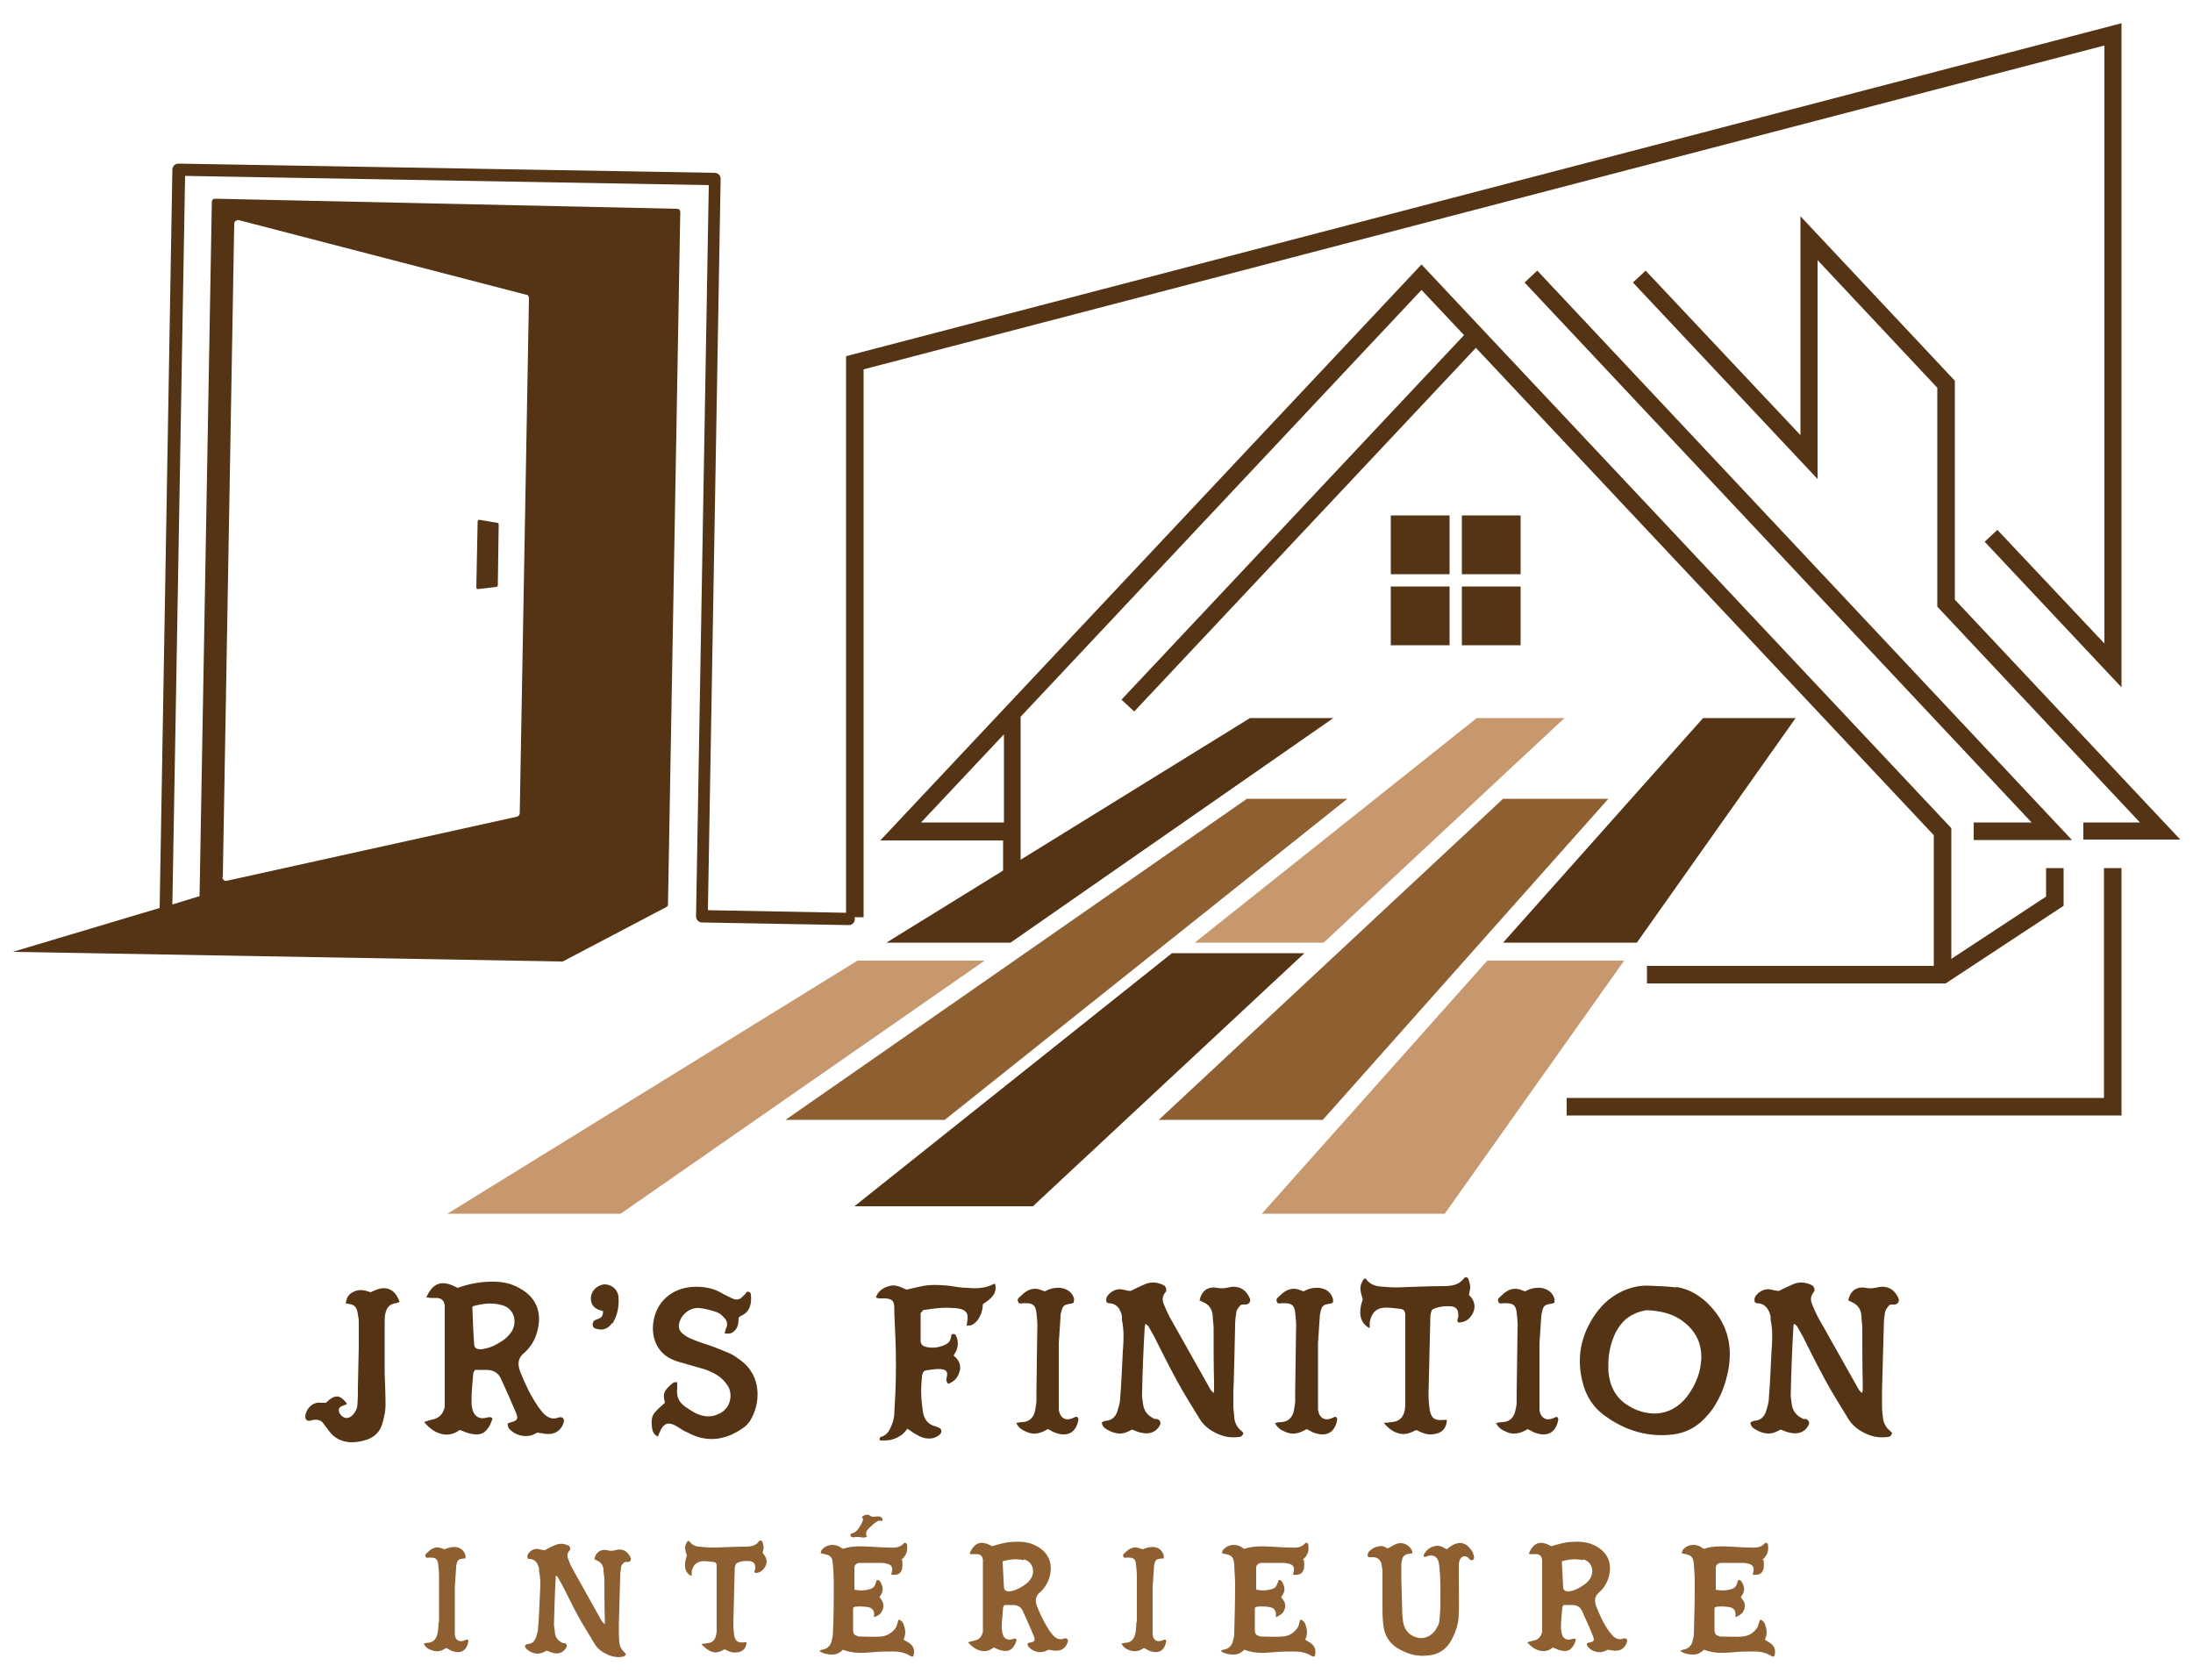 <svg xmlns="http://www.w3.org/2000/svg" id="Layer_1" version="1.1" viewBox="0 0 500 383"><defs><style>.st0{fill:#543414}.st1{fill:#c7976e}.st2{fill:#8e5f31}</style></defs><path d="M479.7 10.4 196.9 84.2v124.9h-4V81.2L483.7 5.3v151.4l-31.2-33.2 2.9-2.7 24.4 25.9V10.4Zm0 187.5h4v56.4H357.2v-4h122.5v-52.5Zm-4.7-10.4h12.9l-46.2-49.2V88.4l-27.3-29.1v49.9l-42.1-44.8 2.9-2.7 35.3 37.5V49.3l35.2 37.5v49.9l51.4 54.7H475v-4Zm-25 0h13.2L347.6 64.4l2.9-2.7 121.9 129.8H450v-4Zm-221.1 0H210l18.9-20.1v20.1ZM441 220.2h-65.5v4h68.1l26.9-17.7v-8.6h-4v6.5l-21.6 14.2v-29.8L324.1 60.3 200.7 191.6h28v14.5h4v-42.7l91.4-97.3 9.7 10.3-78.1 83.1 2.9 2.7 77.9-82.9 104.4 111.1v30Zm0 0" class="st0"/><path d="M333.3 147.1h13.4v-13.4h-13.4v13.4Zm-16.2 0h13.4v-13.4h-13.4v13.4Zm16.2-16.2h13.4v-13.4h-13.4v13.4Zm-16.2-13.4h13.4v13.4h-13.4v-13.4Zm71.2 46.2h21.1l-36.2 51.2h-30.5l45.6-51.2Zm0 0" class="st0"/><path d="M336.6 163.7h20.1l-54.9 51.2h-29.4l64.3-51.2Zm0 0" class="st1"/><path d="M285.1 163.7H304l-73.6 51.2h-28.3l82.9-51.2Zm0 0" class="st0"/><path d="M141.5 276.7H102l93.5-57.7h29l-83 57.7Zm0 0" class="st1"/><path d="m179.1 255.3 105.2-73.2h22.9l-91.8 73.2h-36.2Zm0 0" class="st2"/><path d="M235.5 275h-40.7l72.4-57.7h30.2L235.5 275Zm0 0" class="st0"/><path d="m264.2 255.3 78.5-73.2h24l-65.1 73.2h-37.4Zm0 0" class="st2"/><path d="M329.4 276.7h-41.7l51.4-57.7h31.2l-40.9 57.7Zm0 0" class="st1"/><path d="M79.1 320c-1.6-2.1-2.7-2.2-4.8-.2h-1.1c-2-.3-3.5 1.5-3.6 3.1 0 .7.4 1.1 1 1 .3 0 .6-.2.9-.2.9-.1 1.7 0 2.3.9l1.2 1.6c1.2 1.7 3 2.5 4.9 2.6 1.1 0 2.1-.1 3.1-.4 2.2-.5 3.8-2 4.3-4.3.3-1.2.6-2.4.6-3.7 0-2.4-.1-4.8-.2-7.4v-11.5c0-.7 0-1.5.2-2.2.3-1.2.9-2 2.3-2.2.3 0 .6-.2.9-.3-.9-2.7-2.8-3.7-5.2-2.8-.5.2-1 .4-1.4.6-1.4-.5-2.7-.8-4.1 0-1 .6-1.3 1.1-1.6 2.5.2 0 .6.2.9.2 1.1.1 1.6.8 1.8 1.8.1.7.3 1.5.3 2.1v5.8l-.2 9.2c0 1.3 0 2.5-.1 3.8 0 1-.4 1.8-1 2.5-1 1.1-2.2 1-3-.2-.5-.8-.3-1.5.6-1.8l.8-.3Zm18.2-24.2c.4 0 .7.1 1 .1h1.5c1 .2 1.4.6 1.6 1.7v23.1c-.3 1.5-1.1 2.5-2.7 2.9-.6.1-1.2.3-2 .6 1.2 1.4 2.4 2.3 3.9 2.7 1.6.4 3 0 4.2-.9 1 .3 1.8.8 2.8.9 2 .4 3.2-.2 4.2-2.2l.5-1.3c-.4-.5-.9-.3-1.4-.2-1.5.4-2.6-.2-3.1-1.6-.2-.7-.3-1.4-.3-2.1 0-2.1.2-4.2.4-6.3 0-.3.2-.6.4-.9h2.6c1.6 0 2.8.7 3.4 2.2 1.2 2.6 2.3 5.1 3.4 7.7.5 1.4.2 1.7-1.4 2.1-.1 0-.3.1-.6.3.1.3.1.7.3 1 1.3 1.6 3.6 2.2 5.5 1.5l1-.5c1.1.1 1.9.4 2.7.3 1.8 0 3.1-1.3 3.4-3 0-.4-.3-.8-.7-.8h-.4c-1.6.7-2.8 0-3.8-1.1-.3-.4-.7-.9-1-1.3-1.7-2.5-3-5.2-4.1-8l-.3-1c-.2-1.2 0-2.1.9-3 1.7-1.4 2.8-3.2 3.3-5.2 1.3-4.8-.7-8-4-9.8-2.2-1.3-4.6-1.6-7.1-1.5-2.5.1-4.8.6-7.1 1.4-3.4-1.9-5.6-1.3-7.1 2.2Zm17 1.7c2.7.6 3.8 3.5 2.4 6-.6.9-1.3 1.6-2.2 2.2-1.5 1-3 1.7-4.8 1.9-1 0-1.6-.2-1.6-1.3-.2-2.7-.3-5.4-.4-8.2 0 0 0-.1.1-.3 2.1-.6 4.3-.9 6.5-.3Zm25.3 4.3c1.2-1.9 1.6-4 1.4-6.3 0-.2-.1-.5-.2-.7-.4-1.2-1.7-2-3-2-1.4.1-2.7 1.2-3 2.5-.3 1.5.2 2.7 1.7 3.3.3.1.6.2 1 .3 0 1-.3 1.5-1 1.7-.3.2-.6.2-.9.4-.6.4-.7 1.5 0 1.8.4.2 1 .3 1.5.3 1.1 0 1.9-.7 2.5-1.5Zm10.5 25.4.6-1.3c.8-1.5 1.8-1.7 3.3-.9.9.5 1.8 1.2 2.8 1.6 4.3 2.3 8.4 1.8 12.4-.9.8-.5 1.6-1.3 2-2.1 2-3.4 2.8-9.8-2.5-13.6-.7-.5-1.5-1.1-2.2-1.4-1.4-.6-2.8-1.2-4.2-1.7-1.5-.5-3.1-1-4.5-1.6-.8-.3-1.6-.8-2.2-1.3-.6-.5-.9-1.2-.8-1.9.2-2.2 2.4-4.1 4.6-3.9 1.3.1 2.6.5 3.9.9.6.2 1.2.6 1.6 1.1.8.7 1.2 1.6.6 2.7-.1.3-.2.7-.3 1.1 1.3.1 1.4 0 1.9-.3 1.2-.8 1.3-2.1 1.3-3.3.2-.2.4-.3.5-.4 2.2-.9 2.5-3 2.3-4.8 0-.4-.2-.8-.9-.7-.2.2-.4.6-.7.8-1 1.1-1.6 1.2-2.9.6l-1.8-.9c-2.2-1.4-4.7-1.8-7.3-1.6-4.5.4-7.9 3.4-8.6 7.8-.6 3.5.7 7.4 4.7 8.9.4.2.9.3 1.5.5l4.2 1.2c1.6.4 3.1 1 4.4 1.9.9.6 1.7 1.5 2.3 2.5 1 2.1.3 4.6-1.6 5.8-1.2.7-2.5 1.1-4 .8-1.7-.3-3.1-1.3-4.4-2.2-1.5-1.1-1.9-2.5-1.7-4.2v-1.3c-.4 0-.8 0-1 .2-.6.5-1.2 1-1.6 1.6-.7.9-.4 2-.2 2.9-.9.8-1.6 1.4-2.3 2.2-.7.8-.8 1.9-.7 2.9.1.9.1 2 1.4 2.6Zm67.3-18.1c.2-.5.5-.8.7-1.3.4-1.1.4-2.3-.2-3.4 0-.2-.4-.3-.6-.3s-.4.2-.4.3c-.1 1.1-.5 1.8-1.5 2.2-1.5.7-3 .8-4.5.4-.6-.2-1-.6-1-1.3v-6.3c.2-.3.4-.4.5-.7 2.3-.4 4.6-.7 6.9-.5.6 0 1.4.1 2 .3 1.1.4 1.4 1.1 1.3 2.2l-.2 1.5c.5 0 1 0 1.3-.2 1.2-.7 1.8-1.8 2.2-3.2.1-.6.2-1.1.2-1.5 2.4-1.5 3.2-2.7 2.8-4.6h-.3c-1.9 1-3.9 1.1-6 .9-1.5 0-2.9-.3-4.4-.5-2.1-.2-4.3-.3-6.4.2l-3.1.7c-2.2-1-2.8-1.1-4-.8-1.5.4-2.6 1.3-3 2.6.3.1.5.2.7.2h1.6c1.5.2 1.8.6 1.9 2v1.2l.2 4.7c.3 6.1.2 12.1-.2 18.2 0 .9-.2 1.7-.5 2.5-.5 1.4-1.1 2.6-2.6 3-.2.1-.4.4-.1.8.7 0 1.5 0 2.2-.1.8-.2 1.7-.5 2.4-1 .7-.4 1.2-1.1 1.6-1.6.6.4 1.1.8 1.6 1.1.7.4 1.4.8 2.1 1 1.3.3 2.5.2 3.6-.7.6-.5.6-1.3-.1-1.6-.2-.1-.5-.2-.7-.3-1.9-.4-2.8-1.8-3-3.5-.4-2.6-.5-5.1-.2-7.6 0-.3 0-.7.2-1 0-.3.4-.7.8-.7 1-.1 1.8-.3 2.8-.3 1.9 0 2.2.7 1.8 2.1 0 .2-.1.4 0 .6 0 .2.2.4.4.7 1.5-.6 2.2-1.5 2.6-2.9.4-1.4-.2-2.6-1.3-3.5Zm28 13.9c-.2 0-.4.1-.6.2-1.8.9-3.1.1-3.4-1.8v-15.2c.1-2 .3-3.9.4-6 0-.3 0-.8.2-1.2.3-1.4.7-1.6 2.2-1.8l.6-.2c0-.3.1-.7.1-.9-.4-1.5-1.6-2.3-3.1-2.5-1.4-.1-2.5.2-3.6.8l-.8-.3c-1.7-.7-3.2-.1-4.5 1.2-.4.4-1.1.8-.8 1.4.2.8 1 .3 1.6.4h.2c1.6 0 2.2.5 2.4 2.1.1 1.2.3 2.5.2 3.8l-.2 14.4v2.2c-.1.8-.2 1.6-.4 2.4-.4 1.3-1.3 2.1-2.7 2.2-.5 0-1 .1-1.5.2.5 1.1 1.3 1.6 2.5 2.1 1.7.7 3.2.2 4.7-.7.7.3 1.2.7 1.9.9 2.3.8 4.6.2 5.1-3.2 0-.1-.2-.3-.3-.5Zm31.3-5.4c-.4-.5-.6-.6-.7-.8l-9.4-16.7c-.5-1-.9-1.9-1.3-2.9-.3-.8-.3-1.6.2-2.3.1-.1.3-.4.4-.6 0-.3 0-.7-.2-.9 0-.2-.4-.4-.6-.5-1.3-.6-2.6-.7-3.9-.2-1.2.5-2.2 1-3.4 1.6-.7 0-1.6-.3-2.4-.4-.8 0-1.6.3-2.2.8-.7.6-1.2 1.2-.9 2.2.2 0 .3.2.4.2 1.9 0 2.8 1.3 3.1 3v.8c.5 2.4.4 4.7.2 7.2-.2 3.5-.3 7.1-.6 10.6 0 1.1-.4 2.2-.7 3.2-.4 1.1-1.2 1.9-2.5 2-.4 0-.7.2-1 .4.1.8.6 1.3 1.2 1.6.8.5 1.7.8 2.6.9 1.2.1 2.2-.4 3.1-.9.8.3 1.4.6 2 .7 1.9.5 3.5-.1 4.3-1.6.4-.6.1-1.2-.5-1.5h-.6c-1.6-.7-2.5-1.8-2.7-3.5-.1-.9-.3-1.7-.2-2.6.1-4.9.3-9.9.6-15 0-.1.1-.4.2-.6.2.2.5.4.6.5l1.3 2.3c1.7 3.4 3.4 6.8 5.2 10.1 1.6 3 3.5 5.9 5.3 8.9 1 1.6 2.6 2.7 4.3 3.4 1.4.6 2.9.8 4.5.6.5 0 .9-.2 1.1-.9-.1-.1-.3-.4-.6-.6-.9-.8-1.4-1.8-1.5-3 0-.8-.2-1.6-.2-2.4v-3.8c.1 0 .4-14.6.4-14.6 0-1.1.1-2.1.3-3.2 0-.5.5-1 .8-1.4.3-.4.9-.3 1.3-.3.7 0 1.2-.6 1-1.3-.8-2-2.5-3.2-4.9-2.6-.9.2-1.6.3-2.6.1-2.1-.4-3.6.7-4 2.9.3 0 .4.2.7.3 1.5.6 2.2 1.7 2.3 3.2 0 .9.2 1.9.2 2.8 0 4.2 0 8.3.1 12.5v1.7Zm27.8 5.4c-.2 0-.4.1-.6.2-1.8.9-3.1.1-3.4-1.8v-15.2c.1-2 .3-3.9.4-6 0-.3.1-.8.2-1.2.3-1.4.7-1.6 2.2-1.8l.6-.2c0-.3.1-.7 0-.9-.4-1.5-1.6-2.3-3.1-2.5-1.4-.1-2.5.2-3.6.8l-.8-.3c-1.7-.7-3.2-.1-4.5 1.2-.4.4-1.1.8-.8 1.4.2.8 1 .3 1.6.4h.2c1.6 0 2.2.5 2.4 2.1.1 1.2.3 2.5.2 3.8l-.2 14.4v2.2c-.1.8-.2 1.6-.4 2.4-.4 1.3-1.3 2.1-2.7 2.2-.5 0-1 .1-1.5.2.5 1.1 1.3 1.6 2.5 2.1 1.7.7 3.2.2 4.7-.7.7.3 1.2.7 1.9.9 2.3.8 4.6.2 5.1-3.2 0-.1-.2-.3-.3-.5Zm11.1 1.5c1.1 1.3 2.2 2 3.4 2.3 1.5.4 2.7-.2 3.9-.8.6.3 1 .5 1.6.7 1 .4 2.1.4 3.1.1 1.5-.4 2.2-1.5 2.3-3.1h-.7c-1.9.2-2.8-.2-3.2-2.1-.2-1.2-.3-2.6-.3-3.8l.4-16.8c0-.9 0-1.7.5-2.5 1.3-.6 2.8-.8 4.1-.7 1.4.1 1.8.8 1.8 2.2 0 .5-.5 1 0 1.5 1.6 0 2.6-.8 3.3-2.1.8-1.6.3-3.1-.9-4.2.1-.6.3-1.2.3-1.7 0-.7-.2-1.3-.4-1.9-.1-.4-.7-.6-1-.2-1.2 1.6-2.9 1.8-4.7 1.8-3.4 0-7.1.2-10.6.3-1.3 0-2.5-.1-3.7-.2-1.4-.1-2.6-.6-3.4-1.8h-.4c-1 1.6-1.1 2.1-.3 4.7-1.1 3.2-.6 5.5 1.6 6.6v-1.4c.4-2.1 1.5-3.3 3.7-3.3 1.1 0 2.2.2 3.4.3.6.1.9.5 1 1.1v20.3c0 .5 0 1.1-.1 1.6-.3 1.5-1 2.6-2.9 2.8l-1.9.2ZM355 323c-.2 0-.4.1-.6.2-1.8.9-3.2.1-3.4-1.8v-15.2c.1-2 .3-3.9.4-6 0-.3.1-.8.2-1.2.3-1.4.7-1.6 2.2-1.8l.6-.2c0-.3.1-.7 0-.9-.4-1.5-1.6-2.3-3.1-2.5-1.4-.1-2.5.2-3.6.8l-.8-.3c-1.7-.7-3.2-.1-4.5 1.2-.4.4-1.1.8-.8 1.4.2.8 1 .3 1.6.4h.2c1.6 0 2.2.5 2.4 2.1.1 1.2.3 2.5.2 3.8l-.2 14.4v2.2c0 .8-.2 1.6-.4 2.4-.4 1.3-1.3 2.1-2.7 2.2-.5 0-1 .1-1.6.2.5 1.1 1.3 1.6 2.5 2.1 1.7.7 3.2.2 4.7-.7.7.3 1.2.7 1.9.9 2.3.8 4.6.2 5.1-3.2 0-.1-.2-.3-.3-.5Zm27.1-29.5c-1.6-.2-3.2-.3-6.2-.4-2.3-.1-4.5.5-6.5 1.5-2.7 1.4-4.6 3.3-6.2 5.8-3.1 4.9-3.8 10.1-2.1 15.7.8 2.5 2.2 4.6 4.2 6.2 4.5 3.5 9.7 5.3 15.4 4.8 2.7-.2 5-1.1 7.1-2.9 1.4-1.3 2.7-2.8 3.6-4.5 1.3-2.2 2.1-4.7 2.6-7.1 1.2-6.1-.3-11.4-5-15.8-2-1.8-4.2-3-6.8-3.4Zm-13.5 9.9c1.4-2.7 3.8-4.2 6.7-4.7h.6c2.6.2 5.3.7 7.5 2.3 3.4 2.4 4.9 5.7 4.4 9.8-.3 2.7-1.4 5.2-3.1 7.5-4 5.2-9.7 4.6-13.7 2-2.8-1.8-4-4.5-4.3-7.7V311c0-2.6.6-5.1 1.8-7.5Zm55.9 14.2c-.4-.5-.6-.6-.7-.8l-9.4-16.7c-.5-1-.9-1.9-1.3-2.9-.3-.8-.3-1.6.2-2.3 0-.1.3-.4.4-.6 0-.3 0-.7-.2-.9 0-.2-.4-.4-.6-.5-1.3-.6-2.6-.7-3.9-.2-1.2.5-2.2 1-3.4 1.6-.7 0-1.6-.3-2.4-.4-.8 0-1.6.3-2.2.8-.7.6-1.2 1.2-.9 2.2.2 0 .3.2.4.2 1.9 0 2.8 1.3 3.2 3v.8c.5 2.4.4 4.7.2 7.2-.2 3.5-.3 7.1-.6 10.6 0 1.1-.4 2.2-.7 3.2-.4 1.1-1.2 1.9-2.5 2-.4 0-.7.2-1 .4 0 .8.6 1.3 1.2 1.6.8.5 1.6.8 2.6.9 1.2.1 2.2-.4 3.1-.9.8.3 1.4.6 2 .7 1.9.5 3.5-.1 4.3-1.6.4-.6.1-1.2-.5-1.5h-.6c-1.6-.7-2.5-1.8-2.7-3.5-.1-.9-.3-1.7-.2-2.6.1-4.9.3-9.9.6-15 0-.1 0-.4.2-.6.2.2.5.4.6.5l1.3 2.3c1.7 3.4 3.4 6.8 5.2 10.1 1.6 3 3.5 5.9 5.3 8.9 1 1.6 2.6 2.7 4.3 3.4 1.4.6 2.9.8 4.5.6.5 0 .9-.2 1.1-.9-.1-.1-.3-.4-.6-.6-.9-.8-1.4-1.8-1.5-3-.1-.8-.2-1.6-.2-2.4v-3.8l.4-14.6c0-1.1.1-2.1.3-3.2.1-.5.5-1 .8-1.4.3-.4.9-.3 1.3-.3.7 0 1.2-.6 1-1.3-.8-2-2.5-3.2-4.9-2.6-.9.2-1.6.3-2.6.1-2.1-.4-3.6.7-4 2.9.3 0 .4.2.7.3 1.5.6 2.2 1.7 2.3 3.2 0 .9.2 1.9.2 2.8 0 4.2 0 8.3.1 12.5v1.7Zm0 0" class="st0"/><path d="M106.5 373.8c-.1 0-.3 0-.4.1-1.3.6-2.3.1-2.4-1.3v-10.9c.1-1.5.2-2.8.3-4.3 0-.2 0-.6.1-.8.2-1 .5-1.2 1.6-1.3h.4c0-.4.1-.6 0-.8-.3-1-1.1-1.7-2.2-1.8-1-.1-1.8.2-2.6.5l-.5-.2c-1.3-.5-2.3-.1-3.2.8-.3.3-.8.6-.6 1 .2.6.7.2 1.1.3h.1c1.1 0 1.6.3 1.7 1.5.1.9.2 1.8.2 2.7v10.3c-.2.6-.1 1-.2 1.6 0 .6-.1 1.1-.3 1.7-.3.9-.9 1.5-1.9 1.6-.4 0-.7.1-1.1.2.4.8.9 1.2 1.8 1.5 1.3.5 2.3.2 3.3-.5.5.2.9.5 1.4.7 1.7.6 3.3.2 3.7-2.3 0-.1-.1-.2-.2-.3Zm31.1-3.8c-.3-.3-.4-.4-.5-.6l-6.7-12c-.4-.7-.6-1.4-.9-2.1-.2-.6-.2-1.1.2-1.6 0-.1.2-.3.3-.4 0-.2 0-.5-.1-.7 0-.1-.3-.3-.4-.3-.9-.4-1.8-.5-2.8-.1-.8.3-1.6.7-2.5 1.2-.5 0-1.2-.2-1.7-.3-.6 0-1.2.2-1.6.6-.5.4-.8.9-.6 1.6.1 0 .2.1.3.1 1.4 0 2 .9 2.3 2.2v.6c.4 1.7.3 3.4.2 5.2-.1 2.5-.2 5.1-.4 7.6 0 .8-.3 1.6-.5 2.3-.3.8-.8 1.4-1.8 1.5-.3 0-.5.2-.7.3 0 .6.4.9.8 1.2.6.4 1.2.6 1.9.7.9 0 1.6-.3 2.2-.7.6.2 1 .4 1.4.5 1.4.4 2.5-.1 3.1-1.2.3-.4.1-.8-.3-1h-.4c-1.2-.5-1.8-1.3-1.9-2.5 0-.6-.2-1.2-.2-1.8.1-3.5.2-7.1.4-10.7 0-.1 0-.3.1-.4.2.1.4.3.4.4l.9 1.6c1.3 2.4 2.4 4.9 3.7 7.2 1.2 2.2 2.5 4.2 3.8 6.4.7 1.2 1.8 1.9 3.1 2.5 1 .4 2.1.6 3.2.4.3 0 .7-.2.8-.6-.1-.1-.2-.3-.4-.5-.6-.5-1-1.3-1.1-2.1 0-.6-.1-1.2-.1-1.7v-2.7l.3-10.5c0-.8.1-1.5.2-2.3 0-.4.3-.7.6-1 .2-.3.6-.2.9-.2.5 0 .9-.4.7-.9-.6-1.5-1.8-2.3-3.5-1.8-.7.2-1.2.2-1.9 0-1.5-.3-2.6.5-2.9 2.1.2 0 .3.1.5.2 1 .4 1.6 1.2 1.6 2.3 0 .7.2 1.4.2 2 0 3 0 6 .1 9v1.3Zm22.4 4.9c.8.9 1.6 1.4 2.4 1.7 1 .3 1.9-.1 2.8-.6.4.2.7.3 1.1.5.7.3 1.5.3 2.3.1 1-.3 1.6-1.1 1.6-2.2h-.5c-1.4.2-2-.2-2.3-1.5-.1-.9-.2-1.8-.2-2.7l.3-12c0-.6 0-1.2.4-1.8.9-.5 2-.6 3-.5 1 .1 1.3.6 1.3 1.6 0 .4-.4.7 0 1.1 1.1 0 1.8-.6 2.3-1.5.6-1.1.2-2.2-.6-3 0-.5.2-.9.2-1.2 0-.5-.1-.9-.3-1.4-.1-.3-.5-.4-.7-.2-.8 1.2-2.1 1.3-3.3 1.3-2.5 0-5.1.2-7.6.2-.9 0-1.8-.1-2.7-.2-1 0-1.8-.5-2.4-1.3h-.3c-.7 1.1-.8 1.5-.2 3.3-.8 2.3-.5 4 1.1 4.7v-1c.3-1.5 1.1-2.3 2.6-2.4.8 0 1.6.1 2.4.2.5 0 .7.4.7.8v14.5c0 .4 0 .8-.1 1.2-.2 1.1-.7 1.9-2 2l-1.4.2Zm45.5-19.3c1.1-.9 1.5-2 1.3-3.3 0-.3 0-.5-.6-.6-.8 1-1.9 1.2-3.2 1.1-1.5 0-3.1-.1-4.6-.2-2.1-.1-4.2-.2-6.2.5-.3-.2-.7-.4-1-.6-1.4-.6-2.9-.3-3.9.9-.1.1-.1.4-.2.7l1.3.3c.8.2 1.3.6 1.4 1.5 0 .2.1.5.1.7.1 1.5.2 2.9.2 4.4 0 3.8 0 7.6-.2 11.5 0 .4-.1.9-.2 1.2-.2 1.3-.9 2.2-2.3 2.4-.2 0-.3.2-.6.3.9.6 1.9.8 3 .8.9 0 1.7-.4 2.4-1.1 2.1.8 4.1.8 6.3.6 1.8-.2 3.5-.2 5.3-.2 1.3 0 2.6.3 3.7 1 .1 0 .3.1.5.2.1 0 .3-.2.3-.3.3-1.2 0-2.2-1.1-2.9-.3-.2-.7-.4-1.2-.7.4-.9.5-1.7.3-2.5s-.3-1.7-1.4-2.1l-.3.9c-.1.3-.2.7-.3.9-.9 1.3-2.1 2-3.6 2.1-1.4.1-2.8 0-4.1 0s-.7 0-1-.1c-.8-.2-1-.4-1.1-1.3v-4.2c0-1.4 0-.9.4-1.2 1-.1 2.1-.1 3.1.1.8.2 1.2.6 1.3 1.4v.9c1.2-.5 1.6-.9 1.9-1.6.3-.7.3-1.4 0-2-.2-.3-.4-.7-.7-1 .7-.9 1-1.8.5-2.9-.2-.4-.3-1-1.1-1l-.3.9c-.2.6-.5.9-1 1.1-1.2.4-2.5.5-3.8.2v-5.1c.1-.6.5-.9 1.1-1h5c.6 0 1.1.1 1.7.3.7.3.9.7.8 1.5l-.2.9c2.1.2 2.8-.7 2.5-3.3Zm-7.8-5.2c-.3-.4-.3-1.1 0-1.5.4-.6 1-1 1.5-1.5.4-.3.8-.7 1.3-.7h.7c0-.3 0-.4-.1-.6-.2-.3-.5-.4-.9-.4-.6 0-1.2.3-1.9-.2-.5-.5-1.7.1-1.8.4.6.4 0 1.2-.2 1.7l-.5.8c-.6.9-1.4 1.2-1.9 1.3 0 .1 0 .3.1.6.2.2.8.2 1.1.1h.7c.5 0 1.1.3 1.7 0Zm23.5 3.9h1.7c.7.1 1 .4 1.2 1.2V372c-.2 1-.8 1.8-1.9 2-.4.1-.8.2-1.5.4.9 1 1.7 1.6 2.8 1.9 1.2.3 2.2 0 3-.7.7.2 1.3.6 2 .7 1.5.3 2.3-.2 3-1.6l.3-.9c-.3-.4-.6-.2-1-.1-1.1.3-1.9-.1-2.2-1.2-.1-.5-.2-1-.2-1.5 0-1.5.2-3 .3-4.5 0-.2.2-.4.3-.6h1.9c1.2 0 2 .5 2.4 1.6.8 1.8 1.7 3.7 2.4 5.5.4 1 .2 1.3-1 1.5-.1 0-.2 0-.4.2 0 .2 0 .5.2.7.9 1.1 2.6 1.6 3.9 1l.7-.3c.8.1 1.4.3 1.9.2 1.3 0 2.2-.9 2.5-2.2 0-.3-.2-.6-.5-.6h-.3c-1.2.5-2 0-2.7-.8-.2-.3-.5-.6-.7-.9-1.2-1.8-2.1-3.7-2.9-5.7l-.2-.7c-.1-.8 0-1.5.7-2.2 1.2-1 2-2.3 2.4-3.7.9-3.4-.5-5.7-2.9-7-1.6-.9-3.3-1.1-5.1-1-1.8 0-3.4.5-5.1 1-2.5-1.4-4-.9-5.1 1.6Zm12.2 1.2c1.9.4 2.7 2.5 1.7 4.3-.4.7-.9 1.1-1.6 1.6-1 .7-2.2 1.3-3.4 1.4-.7 0-1.1-.2-1.2-.9-.1-1.9-.2-3.9-.3-5.8 0 0 0-.1.1-.2 1.5-.4 3.1-.6 4.7-.2Zm32.2 18.3c-.1 0-.3 0-.4.1-1.3.6-2.3.1-2.4-1.3v-10.9c.1-1.5.2-2.8.3-4.3 0-.2 0-.6.1-.8.2-1 .5-1.2 1.6-1.3h.5c0-.4.1-.6 0-.8-.3-1-1.1-1.7-2.2-1.8-1-.1-1.8.2-2.6.5l-.6-.2c-1.3-.5-2.3-.1-3.2.8-.3.3-.8.6-.6 1 .2.6.7.2 1.1.3h.1c1.1 0 1.6.3 1.7 1.5.1.9.2 1.8.2 2.7v10.3c-.2.6-.1 1-.2 1.6 0 .6-.1 1.1-.3 1.7-.3.9-.9 1.5-1.9 1.6-.4 0-.7.1-1.1.2.4.8.9 1.2 1.8 1.5 1.3.5 2.3.2 3.3-.5.5.2.9.5 1.4.7 1.7.6 3.3.2 3.7-2.3 0-.1-.1-.2-.2-.3Zm31.4-18.2c1.1-.9 1.5-2 1.3-3.3 0-.3 0-.5-.6-.6-.8 1-1.9 1.2-3.2 1.1-1.5 0-3.1-.1-4.6-.2-2-.1-4.2-.2-6.2.5-.3-.2-.7-.4-1-.6-1.4-.6-2.9-.3-3.9.9-.1.1-.1.4-.2.7l1.3.3c.8.2 1.2.6 1.4 1.5 0 .2.1.5.1.7 0 1.5.2 2.9.2 4.4 0 3.8-.1 7.6-.2 11.5 0 .4-.1.9-.2 1.2-.2 1.3-.9 2.2-2.3 2.4-.2 0-.3.2-.6.3.9.6 1.9.8 3 .8.9 0 1.7-.4 2.4-1.1 2.1.8 4.1.8 6.3.6 1.8-.2 3.5-.2 5.3-.2 1.3 0 2.6.3 3.7 1 .1 0 .3.1.5.2.1 0 .3-.2.3-.3.3-1.2 0-2.2-1.1-2.9-.3-.2-.7-.4-1.1-.7.4-.9.5-1.7.3-2.5s-.3-1.7-1.4-2.1l-.3.9c0 .3-.2.7-.3.9-.9 1.3-2 2-3.6 2.1-1.4.1-2.8 0-4.1 0s-.7 0-1-.1c-.8-.2-1-.4-1.1-1.3v-4.2c0-1.4 0-.9.4-1.2 1-.1 2-.1 3.1.1.8.2 1.2.6 1.3 1.4v.9c1.1-.5 1.6-.9 1.9-1.6.3-.7.3-1.4 0-2-.2-.3-.5-.7-.7-1 .7-.9 1-1.8.5-2.9-.2-.4-.3-1-1.1-1 0 .3-.2.6-.3.9-.2.6-.5.9-1 1.1-1.2.4-2.5.5-3.8.2v-5.1c.1-.6.5-.9 1.1-1h5c.6 0 1.1.1 1.7.3.7.3.9.7.8 1.5l-.2.9c2.1.2 2.8-.7 2.5-3.3Zm19.7-2.5c-.3-.1-.6-.2-.9-.4-1.2-.7-3.4.3-3.9 1.4-.2.5-.1.9.4.9h.9c1 .1 1.5.6 1.8 1.6 0 .5.2 1 .2 1.5v8c0 1.7 0 3.3.3 5 .3 1.9 1.3 3.4 2.9 4.5 1.3.8 2.6 1.4 4.1 1.7 1.5.3 3 .2 4.4-.1 1.7-.5 3-1.5 3.9-3.1 1.1-1.9 1.8-4 1.8-6.3.1-2.6 0-5.1 0-7.7v-3.3c0-.4.1-.9.3-1.3.3-.7 1.1-.9 1.7-.5l.6.6c.2.1.5.1.7 0 0 0 .2-.3.2-.5-.1-.7-.3-1.4-.8-1.9-1-1.4-2.3-1.8-3.8-1.1-.3.1-.7.4-1 .6-.2.1-.4.3-.6.5l-1.2-.6c-1.5-.6-3.4.3-4.1 1.9v.4s.3.1.4 0c.2 0 .5-.2.7-.2 1.1-.3 2 .2 2.3 1.4.1.5.2 1 .2 1.5.3 2.7.2 5.5.2 8.3 0 1.1-.1 2.2-.2 3.3 0 .6-.2 1.2-.5 1.7-.8 1.7-2.5 2.8-4.2 2.5-1.9-.3-3.3-1.6-3.6-3.7-.1-.8-.2-1.6-.2-2.4l-.2-7.3v-3.6c.1-.3.1-.6.2-.9.1-.6.5-1 1.1-1.2l1.2-.2v-.4c-.5-1.4-2-2.2-3.4-1.8-.7.2-1.4.7-2.2 1.1Zm32 1.2h1.7c.7.1 1 .4 1.2 1.2V372c-.2 1-.8 1.8-1.9 2-.4.1-.8.2-1.5.4.9 1 1.7 1.6 2.8 1.9 1.2.3 2.2 0 3-.7.7.2 1.3.6 2 .7 1.5.3 2.3-.2 3-1.6l.3-.9c-.3-.4-.6-.2-1-.1-1.1.3-1.9-.1-2.2-1.2-.1-.5-.2-1-.2-1.5 0-1.5.2-3 .3-4.5 0-.2.2-.4.3-.6h1.9c1.2 0 2 .5 2.4 1.6.8 1.8 1.7 3.7 2.4 5.5.4 1 .2 1.3-1 1.5-.1 0-.2 0-.4.2 0 .2 0 .5.2.7.9 1.1 2.6 1.6 3.9 1l.7-.3c.8.1 1.4.3 1.9.2 1.3 0 2.2-.9 2.5-2.2 0-.3-.2-.6-.5-.6h-.3c-1.1.5-2 0-2.7-.8-.2-.3-.5-.6-.7-.9-1.3-1.8-2.1-3.7-2.9-5.7l-.2-.7c-.1-.8 0-1.5.7-2.2 1.2-1 2-2.3 2.4-3.7.9-3.4-.5-5.7-2.9-7-1.6-.9-3.3-1.1-5.1-1-1.8 0-3.4.5-5.1 1-2.5-1.4-4-.9-5.1 1.6Zm12.2 1.2c1.9.4 2.7 2.5 1.7 4.3-.4.7-.9 1.1-1.6 1.6-1 .7-2.2 1.3-3.4 1.4-.7 0-1.1-.2-1.2-.9-.1-1.9-.2-3.9-.3-5.8 0 0 0-.1.1-.2 1.5-.4 3.1-.6 4.7-.2Zm40.9.1c1.1-.9 1.5-2 1.3-3.3 0-.3 0-.5-.6-.6-.8 1-1.9 1.2-3.2 1.1-1.5 0-3.1-.1-4.6-.2-2.1-.1-4.2-.2-6.2.5-.3-.2-.7-.4-1-.6-1.4-.6-2.9-.3-3.9.9 0 .1-.1.4-.2.7l1.3.3c.8.2 1.2.6 1.4 1.5 0 .2.1.5.1.7.1 1.5.2 2.9.2 4.4 0 3.8-.1 7.6-.2 11.5 0 .4-.1.9-.2 1.2-.2 1.3-.9 2.2-2.3 2.4-.2 0-.3.2-.6.3.9.6 1.9.8 3 .8.9 0 1.7-.4 2.4-1.1 2.1.8 4.1.8 6.3.6 1.8-.2 3.5-.2 5.3-.2 1.3 0 2.6.3 3.7 1 .1 0 .3.1.5.2 0 0 .3-.2.3-.3.3-1.2 0-2.2-1.1-2.9-.3-.2-.7-.4-1.1-.7.4-.9.5-1.7.3-2.5s-.3-1.7-1.4-2.1l-.3.9c-.1.3-.2.7-.3.9-.9 1.3-2 2-3.6 2.1-1.4.1-2.8 0-4.1 0s-.7 0-1-.1c-.8-.2-1-.4-1.1-1.3v-4.2c0-1.4 0-.9.4-1.2 1-.1 2-.1 3.1.1.8.2 1.2.6 1.3 1.4v.9c1.1-.5 1.6-.9 1.9-1.6.3-.7.3-1.4 0-2-.2-.3-.5-.7-.7-1 .7-.9 1-1.8.5-2.9-.2-.4-.3-1-1.1-1l-.3.9c-.2.6-.5.9-1 1.1-1.2.4-2.5.5-3.8.2v-5.1c.1-.6.5-.9 1.1-1h5c.6 0 1.1.1 1.7.3.7.3.9.7.8 1.5l-.2.9c2.1.2 2.8-.7 2.5-3.3Zm0 0" class="st2"/><path d="m193.4 208.1-32-.6 2.9-166.7c0-.4-.1-.7-.4-1-.3-.3-.6-.4-1-.4L40.7 37.3c-.8 0-1.4.6-1.4 1.4L36.4 207 2.9 217l125.4 2.2 23.6-12.4c.2-.1.4-.3.4-.6l2.8-157.9c0-.4-.3-.7-.7-.7L49 45.3c-.4 0-.7.3-.7.7l-2.8 158.3-6.2 1.9 2.9-166.1 119.4 2.1-2.9 166.7c0 .8.6 1.4 1.4 1.4l33.4.6c.8 0 1.4-.6 1.4-1.4 0-.8-.6-1.4-1.4-1.4ZM50.8 200l2.6-149c0-.5.5-.9 1.1-.8l65.5 17c.4 0 .6.4.6.8l-2.1 117.4c0 .4-.3.7-.7.8l-66.1 14.6c-.5.1-1-.3-1-.8Zm57.8-66.1.3-15c0-.2.2-.4.4-.4l4.1.7c.2 0 .3.2.3.4l-.2 13.8c0 .2-.1.3-.3.4l-4.2.5c-.2 0-.4-.1-.4-.4Zm0 0" class="st0"/></svg>